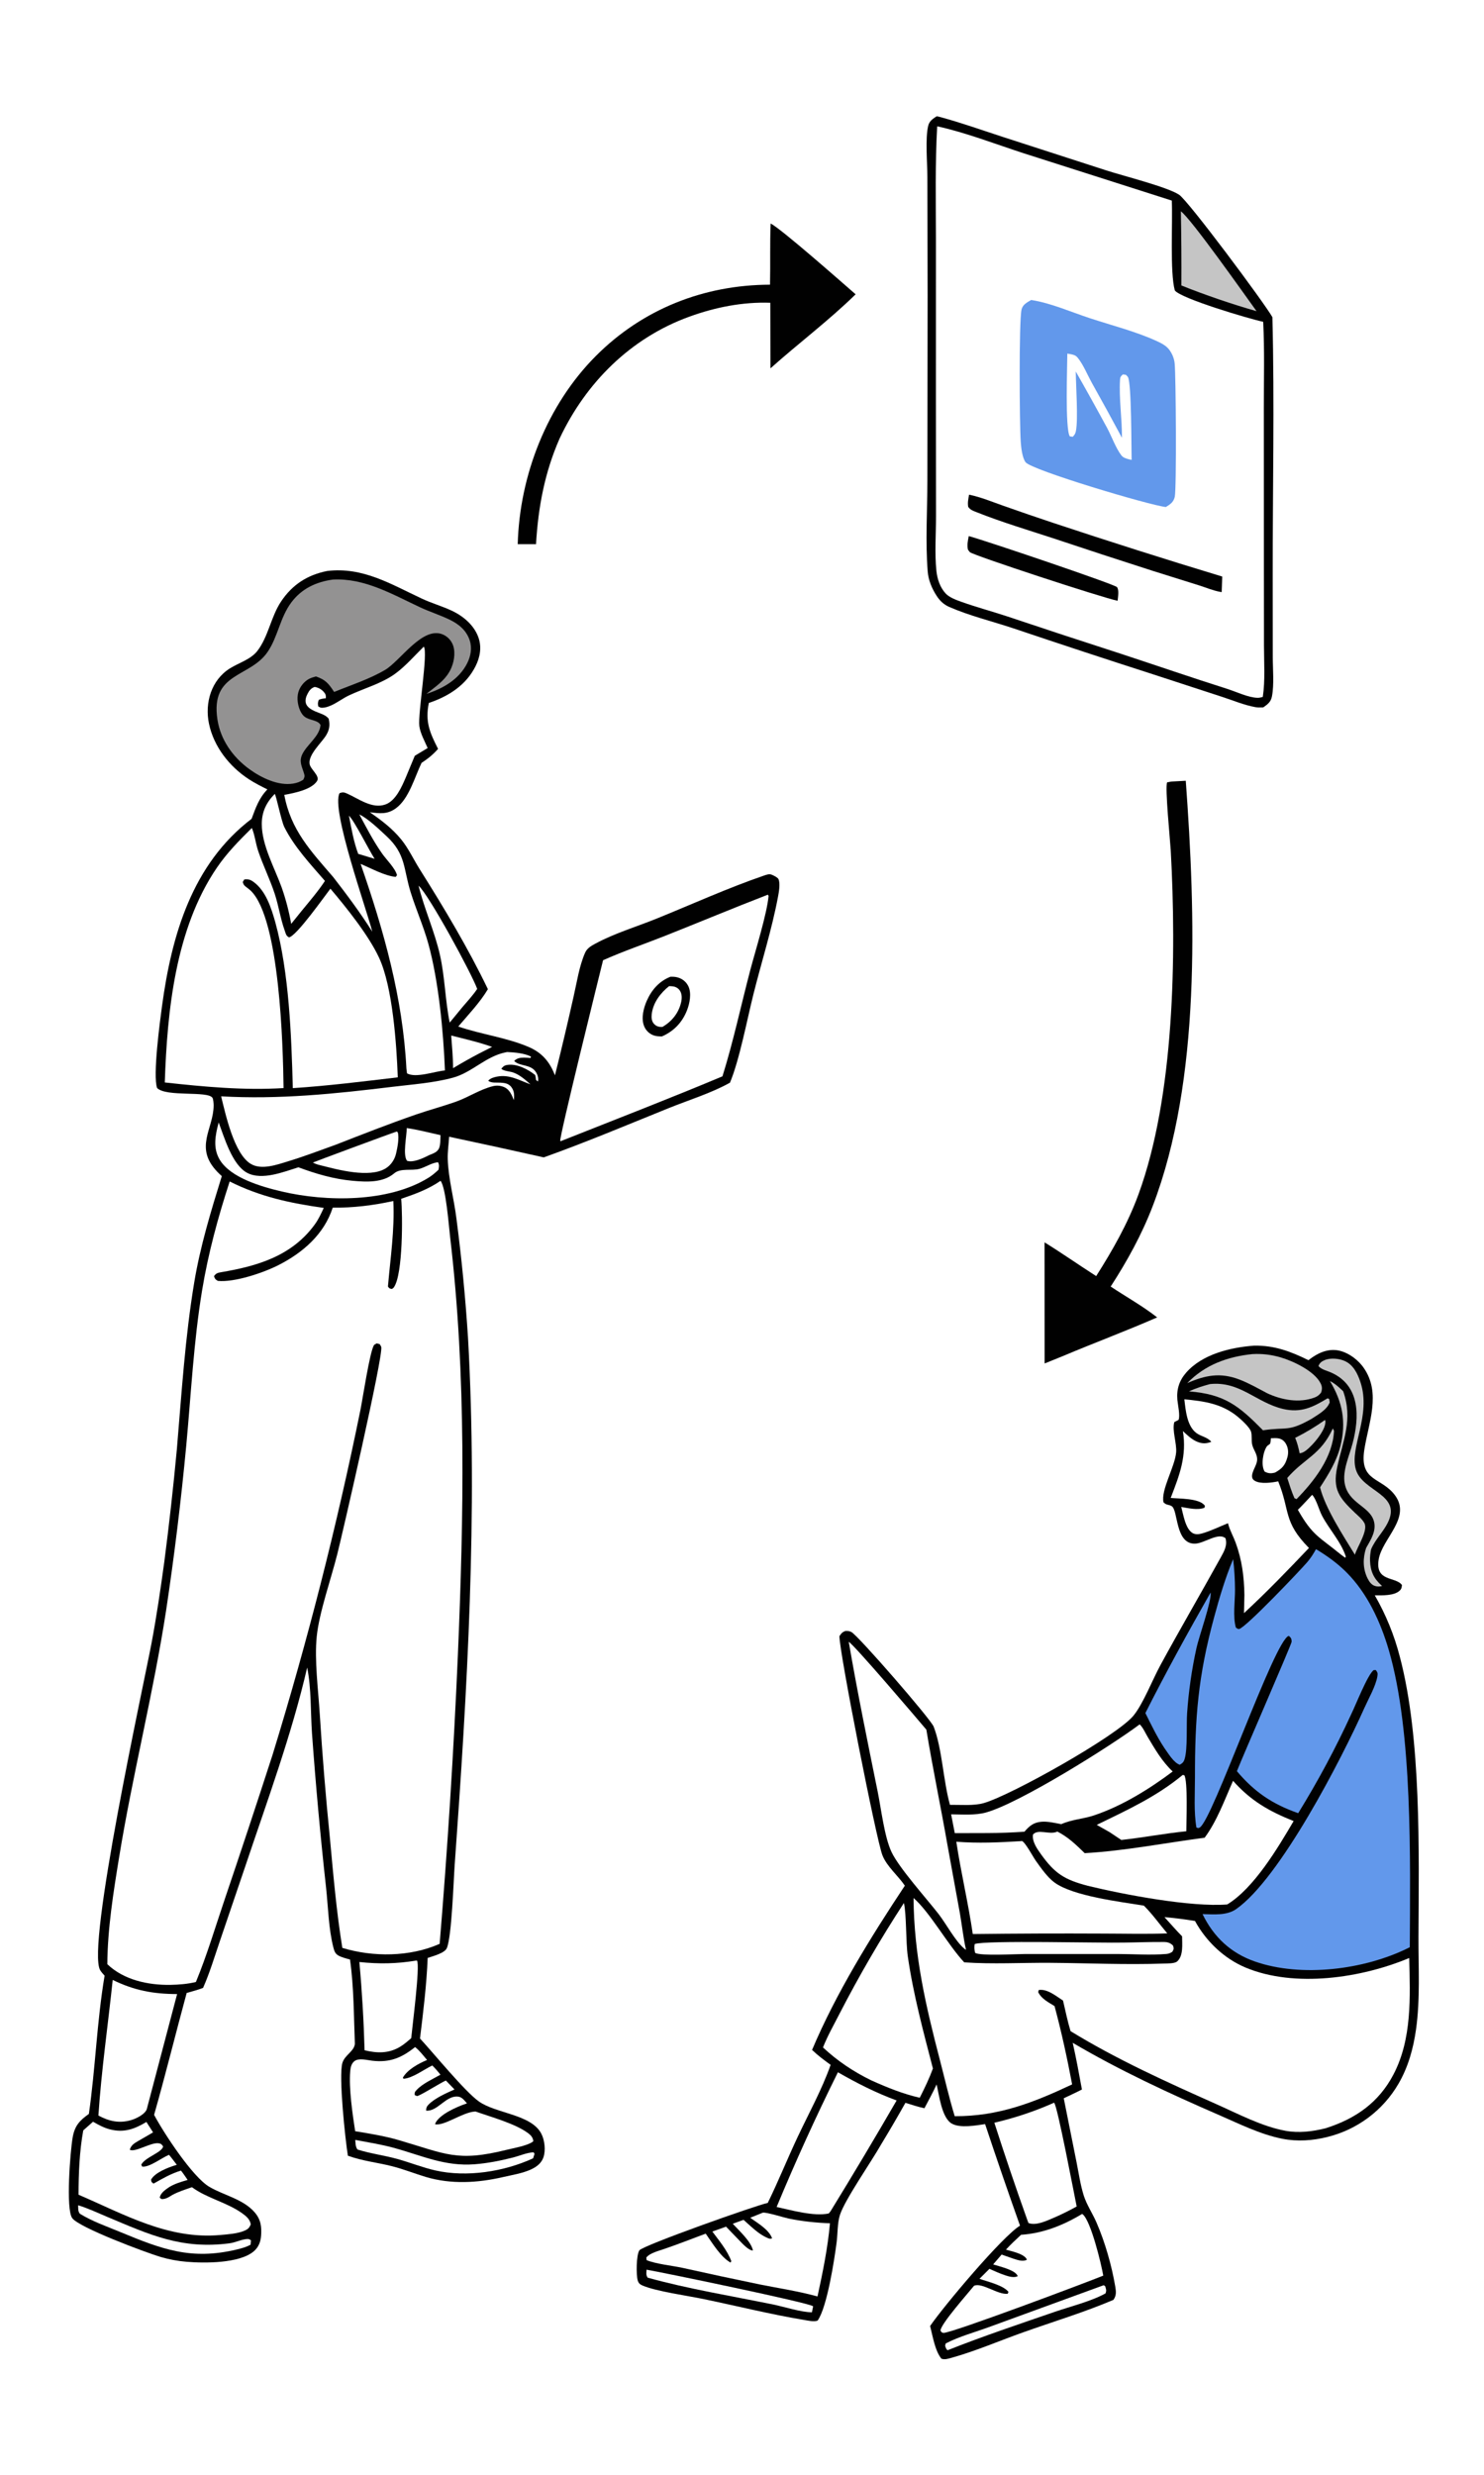 <svg xmlns="http://www.w3.org/2000/svg" style="display: block;" viewBox="0 0 1229 2048" width="1024" height="1707"><path transform="translate(0,0)" fill="rgb(255,255,255)" d="M 0 0 L 1229 0 L 1229 2048 L 0 2048 L 0 0 z"></path><path transform="translate(0,0)" fill="rgb(1,1,1)" d="M 270.926 472.227 C 300.546 468.657 323.893 483.234 349.496 495.165 C 357.412 498.854 365.871 501.275 373.799 504.932 C 383.526 509.418 392.665 517.011 396.275 527.406 C 399.048 535.391 397.553 543.636 393.833 551.051 C 385.913 566.839 371.403 575.988 355.152 581.455 C 351.96 596.947 355.912 605.929 362.782 619.464 C 358.69 624.183 354.322 627.629 349.114 631.063 C 343.424 642.816 338.806 660.527 328.028 668.516 C 320.9 673.799 314.527 672.989 306.292 671.88 C 315.886 678.605 324.864 685.302 332.324 694.494 C 338.312 701.871 342.468 710.928 347.525 718.964 C 367.747 751.103 387.571 784.096 404.06 818.339 C 397.734 829.115 387.645 839.679 379.522 849.262 C 398.477 855.808 419.797 858.378 438.086 866.31 C 449.124 871.097 455.306 878.654 459.596 889.671 C 465.016 867.967 470.166 846.196 475.047 824.364 C 477.762 812.563 479.67 799.309 484.542 788.207 C 486.257 784.301 489.856 782.386 493.479 780.437 C 509.08 772.042 527.521 766.542 544.005 759.857 C 573.311 747.972 602.708 734.622 632.587 724.366 C 634.539 723.696 636.925 722.761 638.962 723.553 C 640.568 724.177 644.09 725.842 644.742 727.358 C 646.328 731.048 645.013 738.182 644.292 742.011 C 639.208 769 630.622 795.932 623.951 822.574 C 618.842 842.976 612.309 877.312 604.532 895.737 C 588.97 904.471 570.325 910.123 553.706 916.841 C 519.421 930.701 485.151 945.131 450.323 957.569 C 424.236 951.721 398.115 946.026 371.961 940.487 C 371.588 946.601 370.601 952.98 370.799 959.071 C 371.323 975.201 376.02 992.043 377.995 1008.15 C 382.292 1040.98 385.494 1073.95 387.596 1107 C 395.753 1251.98 386.982 1398.77 376.539 1543.42 C 375.607 1556.33 374.138 1602.16 370.089 1611.97 C 368.314 1616.27 358.321 1618.73 354.173 1620.18 C 353.3 1642.41 350.53 1664.77 347.829 1686.85 C 359.186 1699.09 384.84 1730.61 396.618 1738.98 C 410.807 1749.06 440.066 1749.54 448.364 1765.75 C 451.116 1771.13 452.033 1779.49 450.045 1785.22 C 448.351 1790.11 444.399 1793.07 439.898 1795.17 C 432.765 1798.48 424.05 1799.82 416.395 1801.59 C 395.487 1806.41 373.483 1807.66 352.706 1801.46 C 343.371 1798.67 334.255 1794.99 324.809 1792.59 C 312.542 1789.48 300.06 1788.24 288.097 1783.86 C 285.966 1770.68 280.333 1718.03 283.553 1707.1 C 285.51 1700.46 293.36 1697.45 293.889 1691.25 C 292.998 1668.17 293.1 1644.36 289.866 1621.5 C 286.755 1620.61 282.763 1619.7 280.016 1618.04 C 277.462 1616.51 276.8 1614.25 276.093 1611.51 C 272.094 1595.98 271.787 1578.03 270.034 1561.95 C 265.357 1519.56 261.479 1477.09 258.402 1434.56 C 257.137 1416.78 257.921 1397.21 254.388 1379.83 C 241.535 1435.44 221.171 1490.5 203.031 1544.64 L 181.994 1606.52 C 177.606 1619.34 173.668 1632.58 168.17 1644.97 C 163.779 1646.67 159.12 1647.84 154.598 1649.16 C 145.453 1682.76 137.159 1716.57 127.62 1750.06 C 135.794 1765.37 159.449 1801.47 173.421 1809.66 C 185.573 1816.78 201.343 1819.72 210.887 1830.72 C 216.023 1836.64 216.82 1842.73 216.2 1850.33 C 215.787 1855.41 213.986 1859.85 209.956 1863.18 C 198.002 1873.06 169.38 1872.92 154.5 1871.66 C 147.225 1871.06 140.031 1869.72 133.026 1867.67 C 121.224 1864.18 65.673 1843.48 59.834 1835.56 C 54.327 1828.09 58.229 1779.98 60.152 1768.86 C 61.822 1759.2 65.767 1754.81 73.61 1749.28 C 79.06 1711.36 80.246 1672.57 86.627 1634.85 C 85.351 1633.44 83.949 1631.95 82.969 1630.32 C 71.406 1611.01 118.64 1395.74 125.407 1360.06 C 129.662 1337.61 132.974 1314.88 136.076 1292.26 C 140.109 1261.25 143.576 1230.18 146.477 1199.05 C 150.396 1153.03 153.263 1106.6 160.866 1061 C 165.883 1030.9 174.679 1002.15 183.687 973.084 C 182.444 971.976 181.24 970.825 180.078 969.633 C 160.477 949.292 176.885 934.104 176.934 914.553 C 176.937 913.16 176.698 909.476 175.981 908.32 C 172.221 902.258 137.925 907.773 130.135 900.206 C 126.368 890.295 132.499 844.684 134.175 832.331 C 142.151 773.509 159.211 714.771 208.367 677.349 C 211.784 668.164 214.471 660.218 221.439 652.998 C 216.329 650.478 211.062 647.801 206.277 644.703 C 190.095 634.226 177.019 617.684 173.05 598.547 C 169.482 581.344 174.985 562.478 190.412 552.831 C 197.782 548.223 207.659 545.457 213.116 538.411 C 222.316 526.535 224.333 510.001 232.88 497.311 C 242.25 483.397 254.589 475.518 270.926 472.227 z"></path><path transform="translate(0,0)" fill="rgb(255,255,255)" d="M 364.811 976.997 C 364.862 977.045 364.922 977.084 364.964 977.14 C 369.351 983.035 371.715 1014.52 372.772 1023.48 C 386.325 1138.31 384.079 1254.77 379.169 1370.08 C 375.705 1449.64 370.682 1529.13 364.105 1608.5 C 339.45 1619.41 308.978 1619.58 283.512 1611.86 C 278.653 1581.99 276.033 1551.36 273.244 1521.23 C 269.786 1487.04 266.981 1452.79 264.83 1418.5 C 263.589 1398.36 260.305 1373.71 262.317 1354.02 C 264.343 1334.2 274.173 1306.46 279.314 1286.02 C 283.849 1268 317.366 1122.48 315.762 1114.55 C 315.629 1113.89 314.765 1112.73 314.417 1112.1 L 311.974 1111.52 C 311.531 1111.8 309.928 1112.6 309.706 1112.96 C 306.194 1118.71 300.405 1157.08 298.55 1166.35 C 278.978 1262.62 254.702 1357.88 225.808 1451.78 C 212.793 1491.97 199.508 1532.07 185.954 1572.07 C 178.268 1594.71 171.37 1617.99 162.242 1640.08 C 155.524 1641.74 148.079 1642.34 141.158 1642.46 C 122.773 1642.77 102.475 1638.43 88.891 1625.35 C 89.042 1596.14 93.918 1565.86 98.61 1537.07 C 109.759 1468.67 126.936 1401.43 137.5 1332.99 C 144.355 1287.5 149.942 1241.83 154.254 1196.03 C 158.244 1153.32 160.372 1110.02 167.36 1067.68 C 172.429 1036.96 180.573 1007.07 190.21 977.507 C 215.625 990.231 240.26 995.471 268.127 999.39 C 265.952 1004.08 263.798 1008.8 260.749 1013.01 C 241.79 1039.14 213.321 1047.53 183.1 1052.62 C 180.236 1053.1 178.908 1053.51 177.223 1055.9 C 178.125 1058.33 178.206 1058.45 180.413 1059.8 C 194.265 1061.17 218.256 1053.06 230.808 1046.65 C 250.911 1036.38 268.417 1021.2 275.555 999.176 C 292.804 999.378 308.884 997.313 325.737 993.693 C 326.879 1017.73 323.344 1040.63 321.273 1064.43 C 322.484 1066.16 322.46 1066.06 324.54 1066.5 C 325.226 1066.06 325.765 1065.72 326.241 1065.04 C 333.754 1054.32 333.51 1005.29 332.264 991.845 C 343.819 987.916 354.682 983.972 364.811 976.997 z"></path><path transform="translate(0,0)" fill="rgb(255,255,255)" d="M 208.574 684.926 C 210.995 690.593 211.735 697.767 213.753 703.772 C 217.802 715.818 223.506 727.253 227.488 739.339 C 230.771 749.304 232.235 759.948 235.762 769.761 C 236.688 772.336 236.83 774.244 239.346 775.444 C 245.438 774.595 268.922 741.248 273.633 735.18 C 286.89 750.832 305.41 773.851 314 792.479 C 325.164 816.69 328.43 863.927 329.425 891.324 C 300.498 894.742 271.575 898.369 242.498 900.26 C 241.358 857.001 239.43 804.596 228.023 763.063 C 224.728 751.396 220.267 737.054 210.026 729.599 C 207.427 727.706 205.456 727.08 202.336 727.516 L 201.058 729.6 C 201.727 732.447 202.719 732.865 204.972 734.623 C 205.992 735.419 207.014 736.181 207.931 737.1 C 231.648 760.877 234.407 864.959 234.826 900.208 C 202 902.232 169.067 899.144 136.468 895.56 C 138.476 836.173 145.298 768.27 179.522 717.931 C 187.914 705.587 198.016 695.375 208.574 684.926 z"></path><path transform="translate(0,0)" fill="rgb(255,255,255)" d="M 635.894 740.147 L 636.513 741.117 C 635.249 755.789 625.409 787.082 621.222 803.057 C 613.58 832.209 607.305 861.694 598.32 890.483 C 554.026 909.069 508.969 926.455 464.311 944.174 C 464.2 944.063 464.051 943.981 463.979 943.842 C 462.915 941.766 497.012 804.208 499.437 794.395 C 516.255 786.889 534.002 780.862 551.14 774.068 C 579.437 762.849 607.491 751.128 635.894 740.147 z"></path><path transform="translate(0,0)" fill="rgb(1,1,1)" d="M 555.23 808.067 C 557.248 808.008 559.183 808.067 561.145 808.603 C 565.025 809.661 568.261 812.215 570.038 815.849 C 572.869 821.635 571.204 830.084 568.967 835.809 C 565.043 845.852 558.009 853.196 548.18 857.463 C 545.734 857.449 543.341 857.376 541.029 856.486 C 537.428 855.087 534.604 852.203 533.283 848.572 C 530.908 842.079 533.01 833.908 535.693 827.842 C 539.647 818.905 546.044 811.625 555.23 808.067 z"></path><path transform="translate(0,0)" fill="rgb(255,255,255)" d="M 554.093 815.845 C 555.165 815.867 556.242 815.893 557.306 816.029 C 559.553 816.317 561.635 817.503 562.945 819.38 C 564.938 822.236 564.815 826.142 564.038 829.395 C 561.917 838.274 556.399 844.976 548.718 849.546 C 548.461 849.569 548.205 849.61 547.947 849.615 C 545.408 849.658 543.258 848.9 541.541 846.98 C 539.614 844.825 539.422 841.705 539.748 838.959 C 540.871 829.523 546.918 821.585 554.093 815.845 z"></path><path transform="translate(0,0)" fill="rgb(147,146,146)" d="M 275.58 479.331 C 301.991 477.909 325.036 491.637 348.07 502.354 C 355.999 506.043 364.405 508.69 372.278 512.473 C 379.865 516.119 386.253 521.338 388.972 529.596 C 391.094 536.041 389.873 542.704 386.873 548.649 C 380.145 561.982 366.806 569.573 353.121 573.97 C 360.567 567.992 368.233 563.207 372.84 554.418 C 375.895 548.59 377.415 540.345 375.285 533.978 C 373.883 529.869 370.814 526.54 366.831 524.81 C 350.011 517.538 331.626 546.58 318.948 554.08 C 305.98 561.751 290.655 566.66 276.724 572.345 C 272.168 565.433 269.569 562.133 261.612 559.525 C 259.719 560.061 257.74 560.597 255.991 561.512 C 251.835 563.688 248.427 567.967 247.105 572.453 C 245.553 577.719 246.687 584.679 249.393 589.405 C 252.035 594.021 255.278 594.483 259.934 595.99 C 262.23 596.734 264.339 597.547 265.444 599.727 C 264.652 609.138 254.501 615.586 250.438 623.729 C 247.61 629.396 249.655 633.285 251.425 638.659 C 252.385 641.575 252.541 642.284 251.22 644.945 C 248.521 646.737 246.016 647.65 242.835 648.178 C 230.361 650.247 216.331 643.351 206.537 636.257 C 192.861 626.351 182.594 611.962 180.053 595.047 C 174.188 556.004 206.737 560.749 221.493 539.412 C 230.156 526.885 231.813 510.892 241.256 498.265 C 249.81 486.825 261.69 481.318 275.58 479.331 z"></path><path transform="translate(0,0)" fill="rgb(255,255,255)" d="M 350.937 534.875 C 354.777 539.008 345.924 590.359 347.289 600.669 C 348.073 606.592 351.803 613.278 354.17 618.777 L 343.514 625.182 C 341.074 631.14 338.601 637.084 336.093 643.013 C 332.747 650.796 327.746 662.493 319.12 665.5 C 308.109 669.338 297.095 660.763 287.63 656.537 C 285 655.363 283.892 655.14 281.206 656.136 C 273.974 669.427 303.637 752.338 308.313 770.748 C 298.324 755.009 287.428 740.339 276.009 725.631 C 257.391 704.002 240.808 686.67 235.444 657.535 L 236.442 657.352 C 244.141 655.911 258.04 653.13 262.561 646.077 C 265.24 641.896 257.245 636.545 256.438 632.111 C 255.039 624.424 266.021 614.691 269.932 608.47 C 272.798 603.912 273.451 599.699 272.196 594.515 C 269.789 591.143 264.393 589.963 260.695 588.267 C 257.818 586.948 254.296 584.989 253.344 581.731 C 252.562 579.06 253.459 576.342 254.67 573.954 C 256.079 571.177 257.609 569.2 260.6 568.189 C 263.432 568.655 265.922 569.939 267.888 572.058 C 269.663 573.973 269.985 575.049 269.863 577.556 C 267.727 577.747 266.048 578.062 264.038 578.824 C 263.175 581.247 263.113 581.776 263.573 584.304 C 264.897 585.082 265.317 585.455 266.853 585.433 C 269.301 585.399 271.624 584.608 273.855 583.653 C 279.11 581.402 283.791 577.67 289.008 575.207 C 301.56 569.279 316.112 565.417 327.403 557.163 C 335.864 550.977 343.443 542.201 350.937 534.875 z"></path><path transform="translate(0,0)" fill="rgb(255,255,255)" d="M 420.053 870.381 C 426.032 870.638 434.358 871.349 439.727 874.144 L 439.423 875.299 C 437.591 875.16 435.74 875.009 433.902 875.013 C 430.609 875.02 428.143 875.478 425.819 877.77 C 430.63 882.645 439.848 880.036 444.17 887.522 C 445.412 889.673 446.113 892.406 445.512 894.779 L 443.895 893.443 C 443.811 891.989 443.602 890.782 443.199 889.383 C 437.436 884.747 428.051 879.875 420.37 881.021 C 417.691 881.421 416.791 882.249 415.179 884.184 C 416.826 886.124 422.447 886.374 425.148 887.358 C 430.618 889.351 435.009 893.353 439.33 897.119 C 429.974 893.792 421.887 888.67 411.473 890.753 C 409.093 891.229 405.665 892.179 404.341 894.218 C 407.144 896.187 411.045 895.539 414.351 895.727 C 417.76 895.92 421.043 896.307 423.336 899.188 C 425.979 902.508 426.044 906.23 425.548 910.187 C 423.876 905.96 422.017 901.374 417.56 899.429 C 414.514 898.1 411.355 897.867 408.162 898.654 C 397.575 901.263 388.011 907.786 377.716 911.434 C 366.755 915.318 355.469 918.307 344.469 922.108 C 322.212 929.799 300.211 938.445 278.271 947.002 C 265.063 951.796 251.855 956.77 238.415 960.877 C 229.456 963.614 216.808 968.158 207.996 963.139 C 193.895 955.107 186.766 921.768 183.139 907.033 C 231.182 909.754 277.274 904.978 324.851 899.186 C 341.403 897.171 359.006 895.975 375.105 891.608 C 391.027 887.289 402.27 873.895 418.865 870.611 L 420.053 870.381 z"></path><path transform="translate(0,0)" fill="rgb(255,255,255)" d="M 343.77 1693.95 C 347.541 1696.94 350.576 1700.98 353.685 1704.64 C 346.731 1707.5 337.189 1712.68 333.519 1719.48 C 333.434 1719.64 333.359 1719.81 333.279 1719.97 L 333.48 1719.1 L 334.189 1720.18 C 341.689 1719.71 351.101 1712.48 358.007 1709.17 C 360.473 1711.6 362.629 1714.09 364.763 1716.82 C 358.633 1720.3 349.938 1724.18 345.157 1729.34 C 343.525 1731.1 343.333 1731.25 343.42 1733.63 C 344.089 1733.91 344.71 1734.36 345.428 1734.46 C 347.182 1734.71 365.224 1723.28 369.253 1721.64 L 376.406 1729.03 C 369.618 1732.02 359.909 1736.33 354.775 1741.69 C 353.259 1743.27 352.943 1744.47 352.89 1746.55 C 362.397 1747.46 369.263 1733.86 379.262 1734.94 C 382.773 1735.31 384.484 1738.12 386.739 1740.51 C 381.586 1742.25 376.205 1744.57 371.456 1747.24 C 367.689 1749.35 361.507 1753.53 360.297 1757.81 C 367.742 1759.54 383.144 1747.88 393.189 1747.32 C 393.423 1747.31 393.656 1747.3 393.89 1747.3 C 406.608 1751.81 426.864 1757.32 437.422 1765.25 C 439.83 1767.06 441.306 1768.81 441.712 1771.82 C 441.457 1772.04 441.02 1772.46 440.702 1772.65 C 435.492 1775.86 425.403 1777.54 419.32 1779.05 C 378.526 1789.16 369.145 1782.36 330.592 1771.06 C 318.673 1767.56 306.376 1765.6 294.141 1763.59 C 291.951 1749.51 288.825 1727.98 290.035 1714.02 C 290.308 1710.88 290.935 1707.57 293.575 1705.56 C 297.221 1702.78 304.058 1704.76 308.384 1705.26 C 322.924 1706.91 332.57 1702.88 343.77 1693.95 z"></path><path transform="translate(0,0)" fill="rgb(255,255,255)" d="M 77.053 1755.73 C 81.474 1758.33 86.135 1760.81 91.128 1762.08 C 102.652 1765.01 111.358 1761.88 121.245 1755.93 L 126.764 1764.54 C 122.719 1767.01 118.548 1769.26 114.465 1771.67 C 111.296 1773.54 108.489 1775.14 107.503 1778.94 C 112.009 1781.38 125.087 1772.56 131.446 1773.59 C 133.648 1773.95 133.864 1774.53 135.113 1776.2 C 134.112 1781.29 119.836 1785.28 116.977 1791.35 L 117.767 1792.87 C 123.758 1793.64 133.763 1785.68 139.964 1783.12 C 142.225 1785.78 144.297 1788.65 146.427 1791.42 L 145.365 1791.73 C 139.273 1793.56 128.242 1797.81 125.096 1803.7 C 125.416 1805.83 125.439 1805.67 127.178 1806.96 C 134.73 1802.71 141.519 1798.73 149.861 1796.17 C 151.854 1798.62 153.589 1801.32 155.398 1803.91 C 149.973 1805.49 143.817 1807.24 139.155 1810.5 C 136.274 1812.51 132.944 1814.98 132.264 1818.57 L 133.686 1819.73 C 137.226 1819.97 139.737 1818.15 142.641 1816.4 C 147.739 1813.59 153.471 1811.87 158.944 1809.93 C 171.515 1819.18 188.058 1822.46 200.895 1831.76 C 204.028 1834.02 207.064 1836.64 207.668 1840.66 C 206.496 1843.63 205.312 1844.73 202.29 1846 C 196.524 1848.44 188.583 1848.94 182.345 1849.5 C 139.325 1853.35 103.366 1832.62 65.043 1816.14 C 65.061 1798.81 65.826 1779.91 68.964 1762.9 L 77.053 1755.73 z"></path><path transform="translate(0,0)" fill="rgb(255,255,255)" d="M 297.578 673.711 C 304.96 677.295 314.016 686.063 320.105 691.71 C 336.269 706.701 334.016 718.674 340.095 738.162 C 344.576 752.529 350.774 766.389 354.776 780.908 C 363.242 811.615 367.223 853.464 368.485 885.604 C 360.23 886.327 344.046 892.226 337.073 887.982 L 336.572 883.985 C 333.568 825.459 317.847 769.782 298.656 714.673 C 307.183 718.222 318.521 724.558 327.727 725.423 L 328.783 723.994 C 327.361 718.316 320.005 711.162 316.457 706.123 C 309.258 695.898 303.488 684.709 297.578 673.711 z"></path><path transform="translate(0,0)" fill="rgb(255,255,255)" d="M 93.346 1638.38 C 111.246 1647.09 126.848 1650.03 146.678 1650.07 L 121.97 1743.79 C 121.739 1744.73 121.543 1745.63 121.031 1746.47 C 118.73 1750.24 112.503 1753.28 108.404 1754.45 C 98.601 1757.25 90.209 1755.31 81.495 1750.62 C 83.963 1713.32 89.437 1675.61 93.346 1638.38 z"></path><path transform="translate(0,0)" fill="rgb(255,255,255)" d="M 344.522 1622.37 L 345.367 1622.38 C 348.014 1626.94 341.397 1677.23 340.555 1686.57 C 337.65 1689.09 334.724 1691.65 331.424 1693.65 C 322.026 1699.35 312.298 1699.13 301.92 1696.59 C 301.256 1672.21 299.821 1647.85 297.616 1623.56 C 313.924 1625.25 328.33 1625.06 344.522 1622.37 z"></path><path transform="translate(0,0)" fill="rgb(255,255,255)" d="M 181.105 928.656 C 185.794 941.145 192.286 963.888 204.785 970.414 C 217.091 976.841 234.983 969.518 247.143 965.783 C 261.639 971.183 276.322 975.491 291.782 976.92 C 303.473 978 317.081 978.719 326.479 970.763 C 331.797 966.261 340.666 968.839 347.218 967.109 C 352.409 965.738 357.467 962.06 362.766 961.586 C 363.91 963.947 363.602 965.329 363.117 967.855 C 360.605 970.188 358.039 972.427 355.125 974.25 C 321.929 995.024 270.108 994.474 233.291 985.797 C 216.996 981.957 190.978 974.61 181.941 959.45 C 176.118 949.681 178.356 939.008 181.105 928.656 z"></path><path transform="translate(0,0)" fill="rgb(255,255,255)" d="M 227.541 656.735 C 228.705 657.927 233.017 679.284 235.449 684.141 C 243.763 700.748 257.049 714.841 269.102 728.755 C 263.339 737.484 256.44 745.464 249.815 753.544 L 241.155 764.284 C 239.364 754.127 236.756 744.131 233.357 734.394 C 227.451 717.963 216.786 699.327 216.804 681.605 C 216.813 671.556 220.579 663.795 227.541 656.735 z"></path><path transform="translate(0,0)" fill="rgb(255,255,255)" d="M 346.645 732.682 C 355.425 740.656 390.299 804.791 395.206 818.125 C 391.635 823.523 386.967 828.434 382.8 833.39 L 372.418 846.02 C 368.657 827.543 368.513 808.459 364.332 789.968 C 359.911 770.417 351.419 752.101 346.645 732.682 z"></path><path transform="translate(0,0)" fill="rgb(255,255,255)" d="M 328.635 936.154 L 329.402 936.808 C 330.798 941.285 329.078 949.8 328.003 954.411 C 326.829 959.452 323.772 964.026 319.326 966.724 C 305.907 974.864 279.678 967.759 265.506 964.127 C 263.162 963.602 261.232 962.98 259.105 961.856 C 259.246 961.634 323.243 937.84 328.635 936.154 z"></path><path transform="translate(0,0)" fill="rgb(255,255,255)" d="M 294.211 1770.79 C 305.055 1772.85 316.212 1774.58 326.845 1777.54 C 349.768 1783.92 368.535 1792.83 393.013 1790.95 C 403.72 1790.13 414.321 1788.03 424.718 1785.4 C 430.215 1784.01 436.277 1781.28 441.909 1781.05 L 442.666 1782.33 L 441.494 1786.03 C 417.399 1797.1 386.518 1801.92 360.586 1796.06 C 349.858 1793.63 339.589 1789.47 328.995 1786.54 C 318.112 1783.53 306.861 1782.16 296.076 1778.75 C 294.284 1776.28 294.516 1773.78 294.211 1770.79 z"></path><path transform="translate(0,0)" fill="rgb(255,255,255)" d="M 64.72 1824.88 C 72.983 1827.4 81.055 1831.23 89.018 1834.58 C 124.387 1849.45 150.45 1861.48 189.99 1856.38 C 194.498 1855.8 198.553 1853.75 202.935 1853.03 C 205.179 1852.66 206.043 1852.57 207.831 1853.89 L 207.519 1857.51 C 203.995 1859.51 199.812 1860.6 195.894 1861.53 C 158.202 1870.52 133.884 1861.2 99.569 1847.01 C 88.516 1842.43 76.339 1838.22 66.165 1831.9 C 64.484 1829.91 64.797 1827.37 64.72 1824.88 z"></path><path transform="translate(0,0)" fill="rgb(255,255,255)" d="M 336.855 933.328 C 346.18 934.621 355.585 937.173 364.799 939.173 C 364.652 942.456 364.909 946.974 363.605 949.997 C 362.143 953.383 358.498 954.414 355.332 955.748 C 355.184 955.828 355.038 955.913 354.888 955.989 C 350.222 958.335 342.125 962.094 337.082 960.392 C 333.387 955.472 336.848 940.179 336.855 933.328 z"></path><path transform="translate(0,0)" fill="rgb(255,255,255)" d="M 373.679 856.725 C 385.025 859.588 396.512 862.207 407.552 866.116 L 396.568 871.688 C 389.343 875.502 382.226 879.516 375.224 883.726 C 375.218 874.74 374.309 865.688 373.679 856.725 z"></path><path transform="translate(0,0)" fill="rgb(255,255,255)" d="M 288.977 674.756 C 293.395 678.812 305.644 703.377 310.244 710.46 L 296.657 706.363 C 292.873 696.303 291.002 685.273 288.977 674.756 z"></path><path transform="translate(0,0)" fill="rgb(1,1,1)" d="M 1038.68 1113.39 C 1055.5 1113.14 1068.77 1118.13 1083.62 1125.43 L 1084.4 1124.83 C 1090.98 1119.76 1098.93 1115.96 1107.45 1117.22 C 1115.93 1118.48 1124.5 1124.8 1129.33 1131.7 C 1144.07 1152.74 1133.28 1177.38 1129.86 1199.73 C 1125.79 1226.41 1144.4 1222.07 1155.54 1237.61 C 1168.76 1256.05 1144.55 1273.18 1141.77 1290.41 C 1138.74 1309.2 1155.91 1304.27 1161.07 1311.56 C 1160.76 1313.51 1160.8 1314.53 1159.35 1316 C 1154.86 1320.53 1144.54 1320.09 1138.57 1320.08 C 1147.74 1336 1154.71 1353.08 1159.29 1370.88 C 1177.18 1438.58 1175.05 1532.13 1174.74 1602.66 C 1174.63 1628.13 1176.27 1654.17 1172.69 1679.44 C 1170.45 1695.2 1166.21 1710.58 1158.13 1724.39 C 1145.31 1746.39 1124.11 1762.25 1099.39 1768.33 C 1087.34 1771.41 1074.25 1772.27 1062.02 1769.85 C 1043.77 1766.25 1026.41 1757.51 1009.42 1750.14 C 968.332 1732.29 927.001 1713.19 888.396 1690.42 C 891.296 1703.24 893.643 1716.15 896.018 1729.07 C 891.074 1731.62 885.971 1733.92 880.958 1736.33 L 891.539 1789.17 C 893.374 1798.25 894.734 1808.01 897.517 1816.81 C 899.899 1824.35 904.811 1831.65 908.003 1838.97 C 915.143 1855.36 920.657 1874.65 923.642 1892.29 C 924.351 1896.48 924.604 1899.62 922.106 1903.18 C 897.926 1913.48 872.035 1921.27 847.238 1930.09 C 827.803 1936.99 808.026 1945.56 788.207 1951.08 C 785.276 1951.89 782.563 1952.88 779.644 1951.88 C 774.224 1945.15 772.438 1933.03 770.288 1924.82 C 781.591 1908.29 829.988 1850.77 844.737 1841.75 C 834.813 1813.84 825.176 1785.82 815.828 1757.71 C 808.094 1758.82 795.359 1761.25 788.297 1757.32 C 779.847 1752.61 777.755 1733.45 775.668 1724.87 C 772.611 1731.56 768.997 1738.05 765.588 1744.57 C 760.252 1743.47 755.045 1741.69 749.845 1740.09 C 743.326 1751.69 736.609 1763.19 729.696 1774.56 C 721.939 1788.35 699.677 1820.23 695.613 1832.89 C 693.434 1839.67 693.793 1848.42 692.87 1855.54 C 691.076 1869.39 685.049 1909.16 677.147 1920.32 C 674.203 1921.53 669.056 1920.31 665.851 1919.78 C 638.058 1915.17 610.281 1908.23 582.664 1902.5 C 568.983 1899.66 543.405 1896.16 531.994 1891.26 C 529.915 1890.36 528.753 1889.25 528.113 1887.02 C 526.81 1882.47 526.904 1866 529.517 1862.18 C 532.255 1858.18 626.25 1824.85 635.837 1822.93 C 644.612 1805.01 652.081 1786.41 660.589 1768.34 C 669.777 1748.82 680.771 1728.96 687.899 1708.65 C 682.487 1704.76 677.355 1700.93 672.53 1696.31 C 692.196 1649.6 721.385 1602.52 749.362 1560.36 C 743.753 1552.05 734.576 1544.64 730.838 1535.32 C 725.805 1522.78 695.087 1367.03 695.187 1353.87 C 696.629 1351.61 697.531 1350.51 700.079 1349.57 C 701.845 1349.47 703.482 1349.56 705.078 1350.41 C 710.795 1353.45 770.837 1422.49 773.254 1428.77 C 780.279 1447.04 781.137 1473.44 786.72 1493.45 C 795.519 1493.34 806.417 1494.4 814.842 1491.97 C 837.352 1485.48 924.41 1436.82 938.611 1419.74 C 946.539 1410.21 954.423 1389.98 960.853 1378.15 C 977.251 1347.98 994.573 1318.39 1011.17 1288.35 C 1013.9 1283.42 1016.59 1278.57 1014.93 1272.83 C 1008.88 1267.6 997.295 1277.25 989.411 1277.29 C 973.16 1277.38 975.799 1249.56 970.365 1246.26 C 967.76 1244.68 966.04 1245.65 963.563 1243.02 C 961.281 1232.89 973.019 1213.67 974.034 1201.76 C 974.675 1194.25 970.5 1183.43 972.542 1176.63 L 976.016 1174.85 C 977.552 1171.52 975.37 1161.96 975.035 1158.08 C 974.302 1149.63 976.634 1142.3 982.226 1135.86 C 995.621 1120.43 1019.09 1114.83 1038.68 1113.39 z"></path><path transform="translate(0,0)" fill="rgb(255,255,255)" d="M 756.563 1570.57 C 770.295 1582.55 784.663 1608.93 798.538 1623.83 C 822.035 1625.47 846.102 1624.05 869.68 1624.22 C 900.998 1624.45 932.742 1625.96 964.025 1624.82 C 966.869 1624.71 972.715 1624.94 974.882 1623.06 C 980.177 1618.47 978.996 1608.63 978.971 1602.28 C 973.931 1597.18 969.197 1591.69 964.37 1586.38 C 972.866 1587.17 981.231 1588.16 989.646 1589.58 C 998.874 1606.45 1013.81 1620.74 1031.6 1628.16 C 1072.3 1645.14 1127.59 1636.79 1167.06 1620.24 C 1167.88 1652.47 1169.42 1687.14 1154.05 1716.57 C 1141.84 1739.93 1122.57 1753.29 1097.98 1761.09 C 1097.78 1761.14 1097.59 1761.2 1097.39 1761.25 C 1086.72 1763.89 1075.59 1765.23 1064.67 1763.25 C 1045.24 1759.74 1025.51 1749.28 1007.59 1741.3 C 966.401 1722.97 925.099 1704.34 886.6 1680.77 C 884.083 1672.49 882.343 1663.89 880.365 1655.46 C 874.679 1651.8 867.336 1645.57 860.232 1646.73 L 859.802 1648.51 C 862.604 1654.11 868.219 1656.84 873.335 1660.03 C 879.082 1681.31 883.802 1703.19 887.902 1724.84 C 855.73 1740.01 826.687 1751.33 790.662 1751.15 C 786.057 1736.13 782.544 1720.61 778.575 1705.39 C 766.66 1659.7 756.967 1618.26 756.563 1570.57 z"></path><path transform="translate(0,0)" fill="rgb(98,152,235)" d="M 1089.86 1281.84 C 1099.17 1287.46 1107.69 1293.55 1115.37 1301.29 C 1132.54 1318.59 1143.31 1342.08 1150.11 1365.22 C 1170.04 1433.11 1167.85 1539.45 1167.54 1611.29 C 1167.1 1611.53 1166.65 1611.76 1166.2 1611.98 C 1130.04 1629.89 1077.87 1636.58 1039.25 1623.12 C 1019.28 1616.17 1005.07 1602.8 995.909 1583.89 C 1005.03 1584.05 1015.82 1585.26 1023.68 1579.79 C 1060.03 1554.48 1111.01 1455.64 1130.07 1412.98 C 1133.42 1405.48 1139.4 1395.08 1140.69 1387.15 C 1141.11 1384.55 1140.94 1384.03 1139.44 1381.92 L 1137.66 1381.92 C 1132.66 1385.54 1122.75 1410.92 1119.03 1418.45 C 1106 1446.87 1091.52 1473.76 1075.13 1500.36 C 1053.8 1492.86 1038.97 1482.94 1024.36 1465.6 C 1028.92 1453.83 1069.78 1360.28 1069.7 1358.4 C 1069.6 1355.92 1069.17 1355.14 1067.34 1353.6 C 1055.68 1356.38 1004.16 1506.43 993.569 1512.24 C 992.249 1512.96 992.151 1512.61 990.828 1512.23 C 988.593 1499.18 989.631 1484.26 989.624 1471.01 C 989.598 1420.74 992.164 1387.4 1005.49 1338.21 C 1009.9 1321.91 1014.72 1305.68 1021.25 1290.09 C 1022.24 1298.5 1022.76 1306.97 1022.8 1315.44 C 1022.83 1324.89 1020.91 1337.68 1023.5 1346.73 C 1024.53 1347.36 1025.12 1348.15 1026.36 1347.85 C 1031.93 1346.49 1076.4 1299.83 1082.62 1292.59 C 1085.5 1289.24 1087.73 1285.7 1089.86 1281.84 z"></path><path transform="translate(0,0)" fill="rgb(255,255,255)" d="M 1021.17 1473.58 C 1035.83 1490.12 1051.07 1498.8 1071.34 1506.88 C 1058.45 1528.84 1038.49 1562.5 1016.33 1575.9 C 986.452 1578.27 930.923 1567.79 900.856 1560.47 C 881.669 1555.41 873.668 1550.48 862.078 1534.3 C 858.882 1529.84 854.557 1523.76 855.522 1517.99 C 859.595 1513.3 868.646 1518.14 874.757 1515.94 C 875.068 1515.82 875.376 1515.7 875.686 1515.58 C 884.844 1520.3 890.994 1526.36 898.314 1533.45 C 931.361 1531.59 964.781 1525 997.656 1520.66 C 1007.84 1506.94 1014.25 1489.18 1021.17 1473.58 z"></path><path transform="translate(0,0)" fill="rgb(255,255,255)" d="M 980.833 1157.81 C 997.013 1159.31 1011.79 1161.38 1024.85 1172.07 C 1027.91 1174.58 1035.07 1180.99 1036.13 1184.77 C 1036.92 1187.59 1036.34 1191.63 1036.88 1194.68 C 1037.73 1199.51 1041.53 1203.06 1041.1 1208.3 C 1040.73 1212.8 1036.25 1218.07 1036.98 1222.36 C 1037.22 1223.78 1038.06 1224.6 1039.27 1225.32 C 1043.94 1228.1 1053.46 1226.81 1058.55 1225.71 C 1068.63 1250.33 1062.45 1258.98 1084.02 1280.86 C 1066.64 1299.18 1048.77 1317.65 1030.23 1334.79 L 1030.58 1319.7 C 1030.34 1304.64 1028.54 1290.72 1023.34 1276.5 C 1021.47 1271.37 1018.8 1266.83 1017.28 1261.52 L 1016.96 1260.37 C 1009.97 1263.18 1002.6 1266.84 995.379 1268.86 C 992.81 1269.57 989.832 1269.88 987.475 1268.4 C 981.647 1264.73 979.966 1253.11 978.276 1246.9 C 984.197 1247.9 991.752 1249.77 997.499 1247.58 L 997.88 1245.94 C 997.734 1245.76 997.592 1245.57 997.442 1245.39 C 992.645 1239.67 976.698 1240.13 969.527 1239.43 C 976.848 1220.53 982.96 1204.87 979.641 1184.11 C 983.116 1187.35 986.784 1190.93 991.215 1192.83 C 995.442 1194.64 998.893 1194.68 1003.16 1192.98 C 999.958 1189.06 994.603 1188.6 990.698 1185.64 C 982.963 1179.78 981.895 1166.78 980.833 1157.81 z"></path><path transform="translate(0,0)" fill="rgb(255,255,255)" d="M 702.899 1358.52 C 707.771 1361.43 759.142 1421.71 767.18 1431.23 C 772.444 1463.2 779.1 1494.9 784.675 1526.82 L 794.927 1583.1 C 796.71 1593.2 797.745 1603.42 800.015 1613.44 C 799.678 1613.23 799.173 1612.95 798.849 1612.69 C 791.162 1606.38 783.639 1591.95 777.14 1583.62 C 767.252 1570.93 744.523 1545.63 738.335 1532.5 C 732.389 1519.88 729.786 1496.89 726.841 1482.41 C 718.469 1441.23 710.013 1399.93 702.899 1358.52 z"></path><path transform="translate(0,0)" fill="rgb(255,255,255)" d="M 845.568 1523.5 C 845.773 1523.46 845.975 1523.37 846.182 1523.39 C 848.683 1523.63 855.601 1536.66 857.774 1539.69 C 862.023 1545.62 867.299 1553.31 873.2 1557.67 C 888.639 1569.07 927.694 1573.65 947.315 1576.88 C 954.285 1583.76 960.37 1592.34 966.712 1599.86 C 949.034 1600.52 931.196 1600.03 913.5 1600.01 C 877.54 1599.83 841.578 1599.96 805.62 1600.4 C 801.926 1574.81 795.812 1549.58 791.988 1523.99 C 809.947 1525.39 827.632 1524.59 845.568 1523.5 z"></path><path transform="translate(0,0)" fill="rgb(255,255,255)" d="M 748.583 1574.71 C 750.78 1583.93 750.085 1606.86 751.803 1618.81 C 756.324 1650.25 764.649 1681.01 772.617 1711.7 C 769.52 1720.08 765.731 1727.93 761.697 1735.89 C 747.73 1732.71 734.579 1727.36 721.56 1721.5 C 706.839 1714.33 693.54 1705.44 681.567 1694.26 C 685.323 1684.73 690.642 1675.4 695.306 1666.27 C 711.508 1634.87 729.29 1604.31 748.583 1574.71 z"></path><path transform="translate(0,0)" fill="rgb(255,255,255)" d="M 943.844 1426.85 C 946.55 1429.35 948.657 1434.22 950.586 1437.45 C 956.764 1447.77 962.332 1457.49 971.182 1465.86 C 951.849 1480.4 928.973 1494.56 905.904 1502.22 C 896.769 1505.25 887.913 1505.44 878.909 1509.45 C 873.67 1508.5 867.8 1507 862.475 1507.45 C 855.964 1508 852.474 1510.94 848.397 1515.7 C 838.16 1516.38 828.01 1516.79 817.75 1516.82 L 790.722 1516.89 L 787.688 1501.31 C 796.924 1501.36 807.615 1502.28 816.591 1499.78 C 844.462 1492.03 919.575 1445.01 943.844 1426.85 z"></path><path transform="translate(0,0)" fill="rgb(255,255,255)" d="M 631.714 1831.02 C 634.672 1830.45 649.185 1835.06 653.162 1835.88 C 664.557 1838.2 675.731 1839.39 687.347 1839.78 C 685.496 1860.38 681.405 1880.19 677.035 1900.36 C 661.465 1896.04 645.02 1893.59 629.173 1890.41 C 607.814 1886 586.49 1881.42 565.202 1876.68 C 556.777 1874.84 543.108 1873.51 535.501 1870.29 L 535.254 1868.17 C 538.21 1864.31 545.628 1862.64 550.211 1861 C 561.709 1857.06 573.06 1852.62 584.447 1848.37 C 589.734 1855.84 596.873 1867.88 605.081 1872.33 L 605.607 1871.02 C 602.225 1862.06 595.592 1854.28 589.955 1846.63 L 601.291 1842.59 C 605.13 1846.61 608.99 1850.62 612.871 1854.6 C 615.259 1857.03 620.036 1862.31 623.564 1862.34 C 622.108 1854.83 611.852 1845.66 606.828 1840.19 L 615.791 1836.95 C 621.644 1842.07 627.891 1848.53 635.081 1851.68 C 636.865 1852.47 637.57 1852.97 639.423 1852.24 C 636.841 1845 627.29 1839.53 621.292 1835.22 L 631.714 1831.02 z"></path><path transform="translate(0,0)" fill="rgb(255,255,255)" d="M 693.924 1714.81 C 709.886 1723.92 725.269 1731.77 742.555 1738.14 C 724.718 1768.94 706.475 1799.5 687.832 1829.82 L 686.367 1831.65 C 673.954 1834.32 655.313 1828.9 643.172 1826.31 C 658.838 1788.59 675.765 1751.4 693.924 1714.81 z"></path><path transform="translate(0,0)" fill="rgb(255,255,255)" d="M 896.157 1832.07 C 896.371 1832.2 896.608 1832.31 896.799 1832.47 C 903.58 1838.38 912.089 1873.72 913.685 1883.12 C 899.33 1888.99 787.771 1930.84 781.472 1930.49 C 779.792 1930.39 779.904 1929.92 778.891 1928.71 C 778.671 1923.61 801.87 1897.47 806.683 1891.5 C 813.315 1888.59 826.45 1899.17 834.561 1898.13 L 835.181 1896.59 C 830.912 1891.05 817.762 1888.09 811.175 1885.75 L 819.414 1877.5 C 823.92 1879.5 828.486 1881.57 833.185 1883.09 C 836.117 1884.03 840.086 1884.98 842.87 1883.59 C 842.746 1883.33 842.635 1883.07 842.496 1882.82 C 839.906 1878.18 827.386 1875.43 822.496 1873.84 L 829.522 1865.68 C 833.789 1867.11 838.04 1868.79 842.354 1870.05 C 844.797 1870.76 848.12 1871.28 850.41 1869.98 C 850.315 1869.74 850.256 1869.48 850.126 1869.25 C 847.628 1864.93 837.686 1862.98 833.114 1861.6 C 837.017 1857.26 841.347 1853.32 845.597 1849.32 C 863.897 1848.1 880.566 1841.45 896.157 1832.07 z"></path><path transform="translate(0,0)" fill="rgb(255,255,255)" d="M 872.967 1739.99 C 875.601 1741.93 889.604 1815.94 891.664 1825.88 C 885.244 1829.44 878.766 1832.66 872.005 1835.53 C 866.302 1837.95 857.719 1841.98 851.724 1839.55 L 850.322 1835.75 C 840.957 1809.5 832.012 1783.1 823.491 1756.57 C 840.715 1752.53 856.79 1747.17 872.967 1739.99 z"></path><path transform="translate(0,0)" fill="rgb(98,152,235)" d="M 1002.55 1317.78 C 1003.74 1324.13 992.822 1354.59 990.922 1363.49 C 986.98 1381.31 984.373 1399.39 983.124 1417.6 C 982.432 1427.32 983.633 1447.18 981.086 1455.44 C 980.241 1458.19 979.336 1458.9 977.054 1460.29 C 971.988 1458.61 967.475 1450.8 964.393 1446.55 C 958.264 1437.38 953.494 1427.33 948.561 1417.49 C 965.516 1383.92 983.941 1350.45 1002.55 1317.78 z"></path><path transform="translate(0,0)" fill="rgb(197,197,197)" d="M 1037.26 1120.39 C 1045.39 1119.97 1052.79 1120.84 1060.6 1123.12 C 1071.01 1126.16 1088.61 1134.44 1093.7 1144.64 C 1095.05 1147.36 1095.07 1149.48 1094.05 1152.29 C 1092.45 1154.28 1091.06 1155.43 1088.65 1156.34 C 1075.96 1161.11 1061.44 1158.35 1049.57 1152.86 C 1042.03 1148.9 1034.49 1144.53 1026.52 1141.47 C 1010.7 1135.39 998.22 1137.81 983.224 1144.43 C 997.965 1129.21 1016.63 1122.5 1037.26 1120.39 z"></path><path transform="translate(0,0)" fill="rgb(255,255,255)" d="M 979.481 1468.72 L 980.776 1468.95 C 983.856 1473.47 982.438 1507.59 982.465 1515.32 C 964.43 1517.11 946.647 1520.59 928.642 1522.52 L 918.751 1515.94 L 908.282 1510.05 C 933.595 1497.7 957.497 1486.87 979.481 1468.72 z"></path><path transform="translate(0,0)" fill="rgb(197,197,197)" d="M 1131.33 1280.96 C 1135.21 1274.08 1140.31 1266.42 1137.66 1258.14 C 1133.8 1246.1 1116.81 1243.88 1113.67 1227.62 C 1111.62 1217.01 1117.42 1204.61 1120.12 1194.5 C 1126.01 1172.4 1126.5 1146.54 1102.64 1135.76 C 1099.16 1134.19 1094.27 1133.2 1091.91 1130.27 C 1092.94 1127.61 1094.48 1126.43 1097.18 1125.32 C 1102.07 1123.3 1109.35 1124.04 1114.08 1126.29 C 1120.85 1129.52 1124.28 1136.51 1126.57 1143.29 C 1136 1171.27 1117.44 1197.44 1122.87 1215.89 C 1128.32 1234.41 1161.18 1236.17 1149.27 1260.03 C 1145.37 1267.85 1138.92 1273.78 1135.45 1282.05 C 1134.87 1285.23 1134.5 1288.27 1134.62 1291.5 C 1134.96 1300.2 1137.64 1305.98 1144.02 1311.81 L 1144.62 1312.34 C 1142.62 1312.83 1140.93 1312.95 1138.92 1312.38 C 1135.85 1311.49 1133.91 1308.76 1132.56 1306.01 C 1128.59 1297.96 1128.62 1289.3 1131.33 1280.96 z"></path><path transform="translate(0,0)" fill="rgb(255,255,255)" d="M 930.923 1607.46 C 941.938 1607.35 953.011 1606.87 964.019 1606.98 C 967.065 1607.01 969.343 1607.78 971.492 1609.99 C 972.242 1612.63 972.202 1612.6 970.911 1615.04 C 969.266 1616.13 967.863 1616.73 965.877 1616.9 C 952.759 1617.97 938.745 1616.96 925.548 1616.92 L 848.5 1616.94 C 841.032 1616.95 812.152 1618.62 807.593 1616.02 C 806.904 1613.3 806.696 1611.42 807.219 1608.66 C 816.221 1605.43 912.438 1607.93 930.923 1607.46 z"></path><path transform="translate(0,0)" fill="rgb(197,197,197)" d="M 1002.01 1145.22 C 1026.78 1142.54 1040.34 1160.52 1062.59 1165.78 C 1077.31 1169.25 1087.23 1164.4 1099.44 1156.98 L 1100.79 1157.56 L 1101.22 1160.37 C 1098.8 1166.67 1091.53 1170.45 1086.12 1174.01 C 1066.52 1185.04 1066.23 1180.47 1045.96 1183.44 C 1025.98 1163.2 1014.32 1153.62 984.669 1151.23 C 990.409 1148.63 995.949 1146.84 1002.01 1145.22 z"></path><path transform="translate(0,0)" fill="rgb(197,197,197)" d="M 1101.39 1142.68 C 1105.74 1144.84 1108.88 1147.83 1112.38 1151.14 C 1120.61 1174.5 1112.32 1191.44 1107.46 1213.83 C 1103.44 1232.34 1109.17 1239.41 1122.13 1251.76 C 1124.82 1254.31 1128 1256.87 1129.87 1260.12 C 1133.38 1266.24 1124.05 1279.71 1122.08 1286.43 C 1112.61 1270.97 1097.45 1247.85 1093.24 1230.68 C 1100.16 1219.97 1106.96 1209.12 1110.08 1196.6 C 1115.06 1176.61 1111.88 1159.99 1101.39 1142.68 z"></path><path transform="translate(0,0)" fill="rgb(255,255,255)" d="M 535.458 1878.19 C 548.032 1880.31 670.953 1905.72 673.396 1908.5 L 672.433 1913.44 C 663.785 1913.52 649.397 1908.88 640.43 1907.04 C 606.897 1900.18 569.034 1893.94 536.359 1884.79 C 534.84 1882.45 535.329 1880.87 535.458 1878.19 z"></path><path transform="translate(0,0)" fill="rgb(255,255,255)" d="M 914.033 1891.05 L 915.251 1891.84 C 916.033 1894.48 916.453 1895.08 915.612 1897.77 C 903.922 1904.33 886.426 1908.64 873.564 1913.07 C 843.909 1923.28 813.98 1933.28 784.824 1944.84 C 784.102 1944.39 783.863 1944.09 783.512 1943.3 C 782.644 1941.36 782.508 1941.24 783.254 1939.23 C 794.515 1933.37 808.408 1929.66 820.353 1925.22 L 914.033 1891.05 z"></path><path transform="translate(0,0)" fill="rgb(197,197,197)" d="M 1103.82 1181.92 L 1104.79 1183.92 C 1103.74 1205.74 1088.53 1225.36 1073.75 1240.42 L 1072.01 1239.64 C 1069.64 1234.19 1067.87 1228.57 1066.06 1222.92 C 1080.43 1206.36 1093.68 1204.04 1103.82 1181.92 z"></path><path transform="translate(0,0)" fill="rgb(255,255,255)" d="M 1086.68 1236.85 C 1090.06 1240.28 1092.3 1249.22 1094.76 1253.95 C 1100.66 1265.32 1110.72 1275.84 1114.57 1288.03 L 1114.02 1288.94 L 1110.32 1286.18 C 1092.43 1271.51 1087.04 1270.8 1074.85 1249.26 C 1078.92 1245.27 1082.77 1241.01 1086.68 1236.85 z"></path><path transform="translate(0,0)" fill="rgb(255,255,255)" d="M 1052.49 1190.05 C 1054.63 1189.98 1057.03 1189.77 1059.13 1190.21 C 1061.49 1190.7 1063.44 1192.22 1064.71 1194.24 C 1066.91 1197.73 1067.26 1201.97 1066.15 1205.89 C 1064.33 1212.39 1061.75 1215.26 1055.92 1218.46 C 1052.58 1219.34 1050.37 1219.23 1047.37 1217.66 C 1044.13 1212.71 1045.91 1201.41 1049.21 1196.71 C 1049.79 1195.89 1051.37 1195.3 1051.85 1194.47 C 1052.34 1193.62 1052.38 1191.1 1052.49 1190.05 z"></path><path transform="translate(0,0)" fill="rgb(197,197,197)" d="M 1097.32 1174.91 C 1097.57 1175.53 1097.66 1175.63 1097.67 1176.4 C 1097.74 1182.61 1090.27 1191.81 1086.2 1195.93 C 1083.79 1198.36 1079.86 1202.43 1076.28 1202.44 C 1075.43 1197.95 1074.36 1193.95 1072.63 1189.72 C 1081.23 1185.42 1089.48 1180.47 1097.32 1174.91 z"></path><path transform="translate(0,0)" fill="rgb(1,1,1)" d="M 775.799 95.835 C 776.785 96.045 777.748 96.259 778.721 96.523 C 796.43 101.334 813.935 107.579 831.389 113.252 L 916.221 140.681 C 930.29 145.231 966.578 154.325 976.457 160.775 C 984.045 165.729 1046.58 249.644 1053.76 262.141 C 1055.57 333.131 1053.93 405.608 1054.01 476.751 L 1054.07 543.553 C 1054.08 553.714 1055.28 565.982 1053.4 575.935 C 1052.51 580.645 1049.86 582.554 1046.19 585.118 C 1045.88 585.126 1045.58 585.128 1045.28 585.142 C 1043.33 585.23 1041.47 585.249 1039.54 584.901 C 1030.52 583.28 1021.06 579.33 1012.35 576.492 L 955.78 558.029 C 916.729 545.478 877.764 532.661 838.887 519.579 C 821.549 513.824 802.762 509.28 786.092 501.972 C 781.539 499.976 778.319 496.873 775.642 492.723 C 771.75 486.691 768.865 479.858 768.292 472.657 C 766.328 447.965 768.003 422.121 768.024 397.301 L 768.216 244.064 L 768.018 145.874 C 767.996 134.498 766.161 113.957 768.725 103.687 C 769.718 99.709 772.598 97.924 775.799 95.835 z"></path><path transform="translate(0,0)" fill="rgb(255,255,255)" d="M 776.148 104.189 C 798.938 109.065 825.305 119.198 847.846 126.51 L 970.435 165.651 C 971.262 183.907 968.789 224.849 972.937 240.016 C 977.948 246.768 1035.04 263.705 1046.13 265.976 C 1047.31 289.567 1046.65 313.487 1046.66 337.115 L 1046.71 459.601 L 1046.78 534.049 C 1046.79 547.849 1047.87 562.823 1045.8 576.467 C 1044.45 576.846 1042.95 577.241 1041.53 577.207 C 1033.71 577.018 1023.86 572.185 1016.26 569.773 C 986.641 560.379 957.309 550.293 927.8 540.591 C 896.204 530.411 864.667 520.047 833.192 509.499 C 820.901 505.464 808.302 502.105 796.133 497.738 C 791.929 496.23 786.271 494.208 783.157 490.857 C 778.499 485.846 776.186 478.784 775.494 472.1 C 773.958 457.259 775.203 441.574 775.164 426.641 L 775.082 330.4 L 775.097 196.957 C 775.065 166.07 774.396 135.037 776.148 104.189 z"></path><path transform="translate(0,0)" fill="rgb(98,152,235)" d="M 853.978 247.934 L 854.877 248.071 C 870.503 250.598 887.254 257.947 902.418 262.945 C 920.598 268.937 940.661 273.977 958.02 281.953 C 962.092 283.824 966.132 285.883 968.74 289.653 C 970.982 292.894 972.402 296.471 972.812 300.397 C 973.877 310.57 974.434 403.813 972.913 410.79 C 971.944 415.238 969.127 417.068 965.519 419.283 C 952.664 418.054 853.79 388.601 849.294 382.149 C 846.528 378.181 845.709 370.279 845.359 365.593 C 844.327 351.795 843.755 265.543 846.013 255.822 C 846.98 251.659 850.598 249.935 853.978 247.934 z"></path><path transform="translate(0,0)" fill="rgb(255,255,255)" d="M 883.92 292.293 C 885.608 292.57 887.347 292.839 888.987 293.333 C 890.679 293.843 891.622 294.61 892.723 295.986 C 897.269 301.673 900.455 309.652 903.994 316.081 C 912.527 331.303 920.918 346.604 929.164 361.983 C 929.248 346.123 926.624 329.649 927.567 313.89 C 927.701 311.645 928.279 310.942 929.935 309.534 L 932.388 309.822 C 932.886 310.375 933.851 311.182 934.177 311.809 C 937.126 317.483 936.909 369.837 937.183 380.31 C 936.381 380.134 935.583 379.944 934.788 379.738 C 932.395 379.096 930.132 378.468 928.603 376.445 C 923.97 370.312 920.708 361.038 917.039 354.135 C 908.508 338.368 899.801 322.698 890.917 307.128 C 891.03 318.808 892.954 346.402 891.064 356.258 C 890.607 358.637 890.012 359.417 888.439 361.158 L 886.005 360.811 C 881.923 354.869 883.927 301.804 883.92 292.293 z"></path><path transform="translate(0,0)" fill="rgb(1,1,1)" d="M 802.563 409.069 C 812.202 411.051 821.556 414.947 830.833 418.211 C 844.708 423.121 858.63 427.897 872.596 432.539 C 918.933 447.914 965.471 462.678 1012.2 476.828 L 1011.77 489.708 C 1011.43 489.654 1011.09 489.604 1010.75 489.547 C 1004.88 488.549 998.751 485.937 993.029 484.138 L 954.691 472.126 C 927.012 463.263 899.388 454.23 871.82 445.028 C 850.974 438.202 829.512 431.806 809.132 423.7 C 806.12 422.502 803.715 421.85 801.822 419.136 C 801.238 415.648 801.934 412.499 802.563 409.069 z"></path><path transform="translate(0,0)" fill="rgb(1,1,1)" d="M 802.286 443.357 C 813.872 446.289 923.218 483.272 925.041 485.561 C 926.953 487.959 925.837 494.006 925.565 496.888 C 912.902 494.367 806.837 459.57 803.313 456.703 C 802.715 456.217 802.095 455.137 801.603 454.503 C 800.766 450.632 801.573 447.18 802.286 443.357 z"></path><path transform="translate(0,0)" fill="rgb(197,197,197)" d="M 977.967 174.527 C 986.677 180.981 1030.24 242.835 1040.61 257.156 C 1021.81 251.948 996.401 243.216 978.377 235.898 C 978.48 215.44 978.343 194.982 977.967 174.527 z"></path><path transform="translate(0,0)" fill="rgb(1,1,1)" d="M 969.887 646.52 L 982.015 645.853 C 990.09 755.683 994.691 893.421 954.631 997.897 C 945.576 1021.51 933.546 1043.31 919.828 1064.48 C 932.598 1072.99 946.245 1080.54 958.323 1090.01 C 932.664 1101.24 906.207 1111.08 880.361 1121.97 L 865.113 1128.15 L 865.058 1027.89 C 879.487 1036.84 893.508 1046.65 907.818 1055.82 C 921.408 1034.44 933.872 1012.55 942.662 988.686 C 972.717 907.1 974.316 790.142 969.57 703.525 C 969.166 696.15 964.631 650.83 966.585 647.171 L 969.887 646.52 z"></path><path transform="translate(0,0)" fill="rgb(1,1,1)" d="M 638.22 184.636 C 646.855 188.863 698.291 234.293 708.609 243.225 C 686.513 264.836 661.176 283.852 638.084 304.495 L 637.94 250.229 C 615.094 249.413 592.383 253.955 570.966 261.705 C 522.341 279.3 485.175 316.314 463.371 362.741 C 451.014 390.948 445.717 419.477 443.914 450.054 L 428.77 450.042 C 430.269 393.099 453.073 334.771 493.441 294.287 C 532.221 255.396 583.091 235.391 637.706 235.263 C 638.086 218.388 637.538 201.513 638.22 184.636 z"></path></svg>